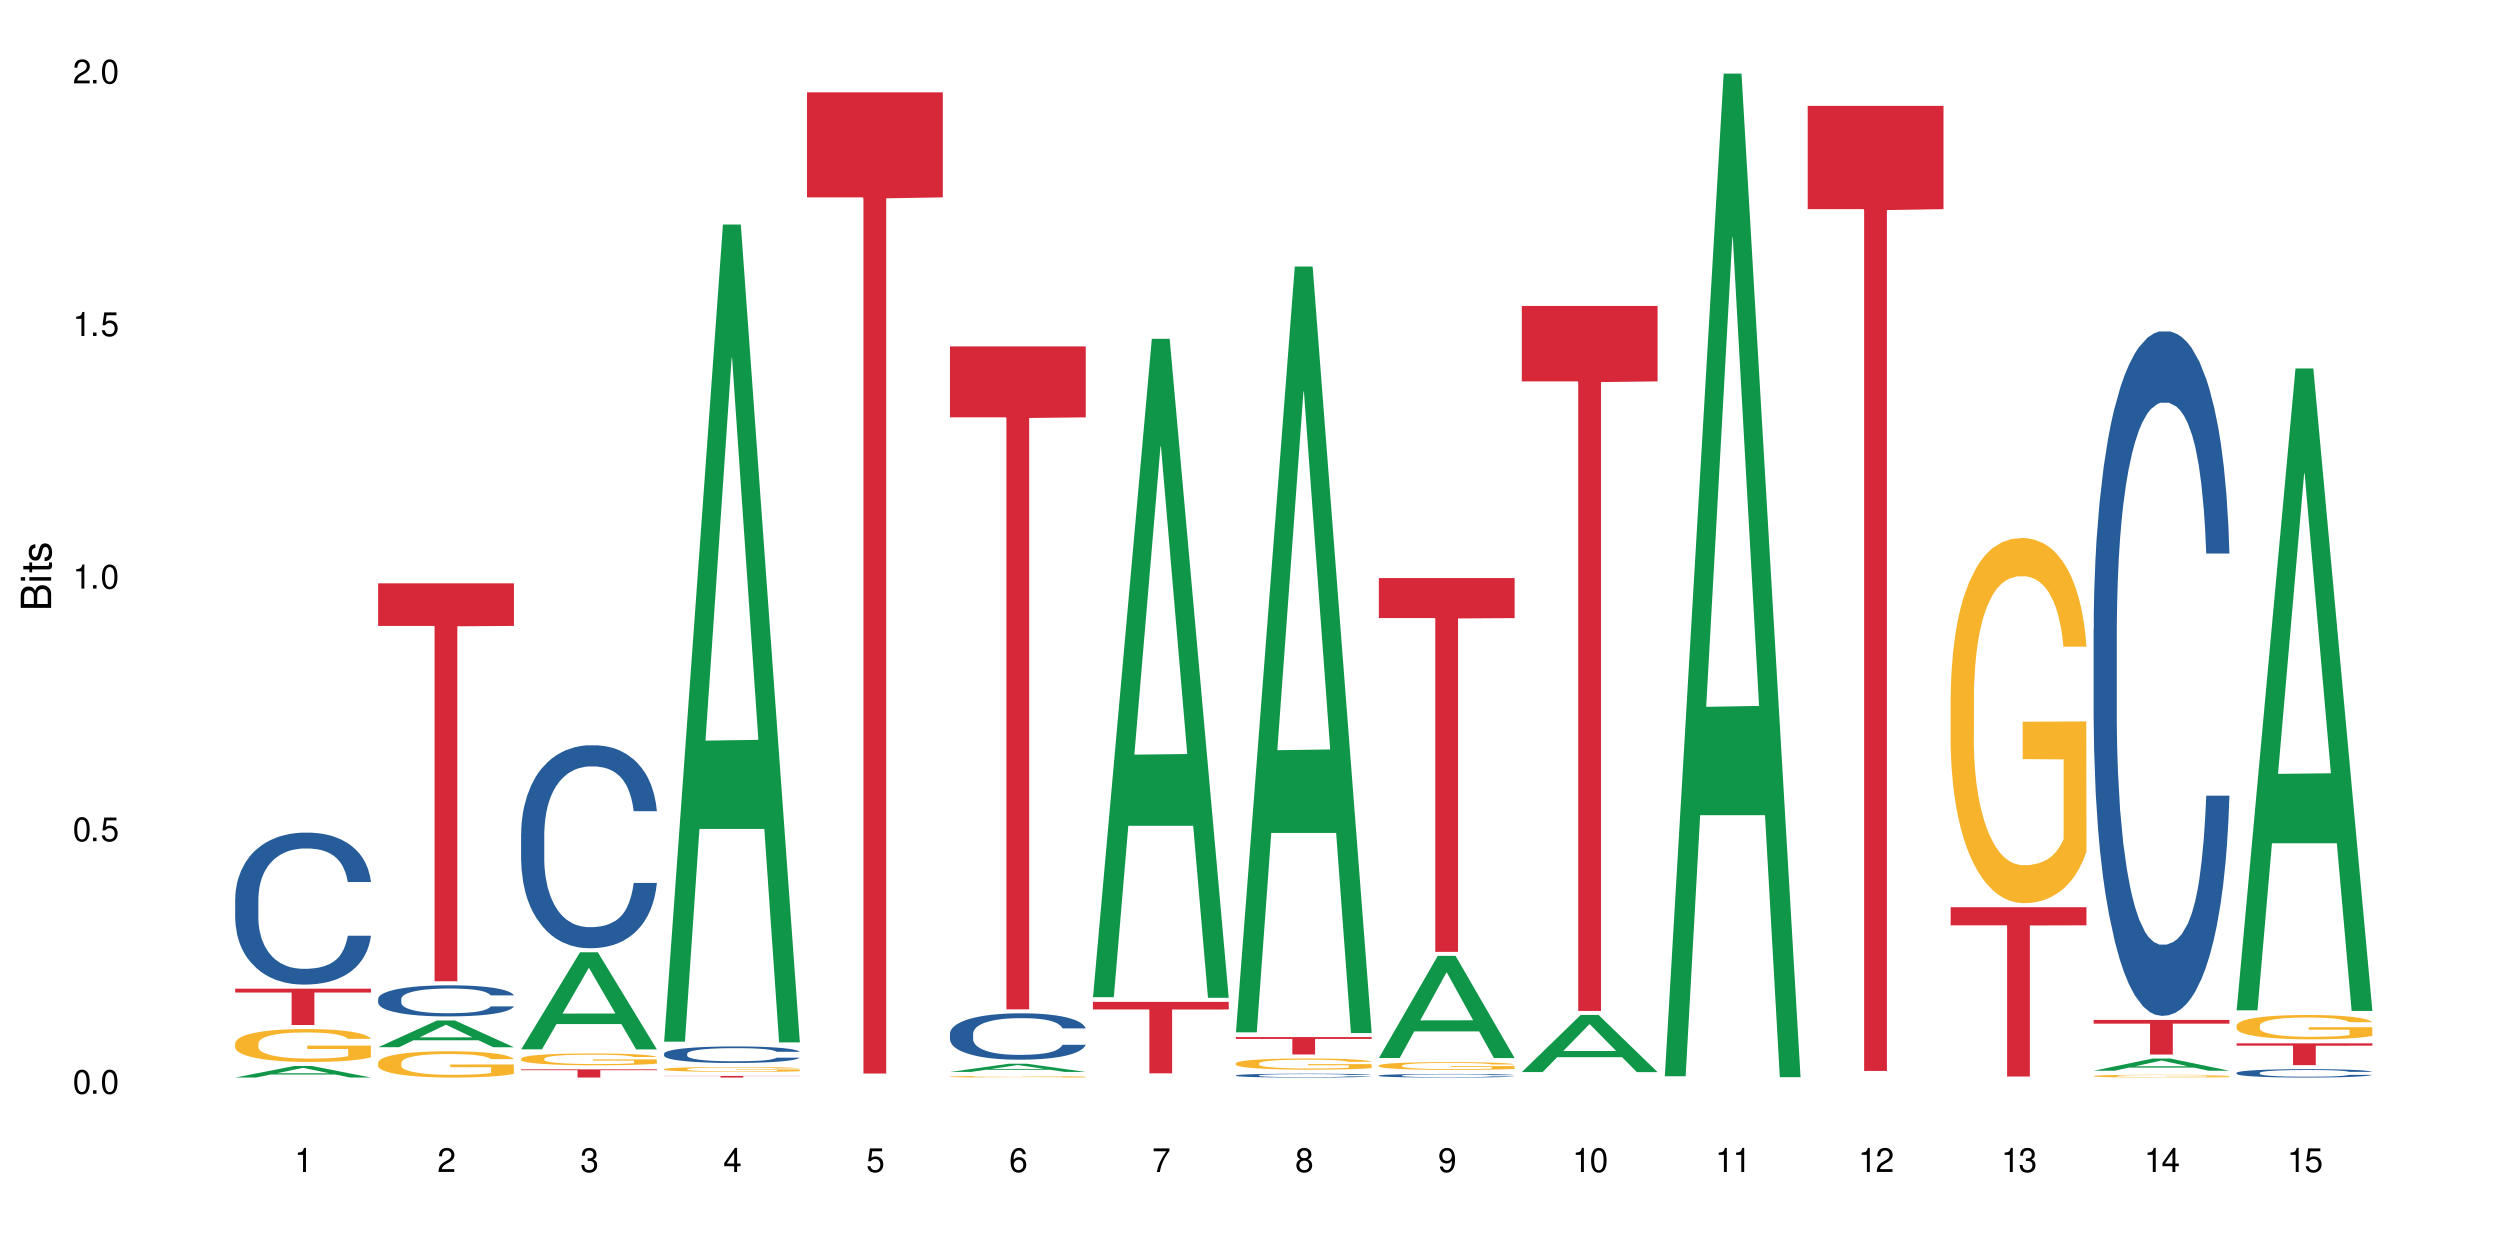 <?xml version="1.0" encoding="UTF-8"?>
<svg xmlns="http://www.w3.org/2000/svg" xmlns:xlink="http://www.w3.org/1999/xlink" width="720" height="360" viewBox="0 0 720 360">
<defs>
<g>
<g id="glyph-0-0">
</g>
<g id="glyph-0-1">
<path d="M 2.641 -6.938 C 2 -6.938 1.422 -6.656 1.078 -6.172 C 0.641 -5.562 0.406 -4.641 0.406 -3.359 C 0.406 -1.016 1.188 0.219 2.641 0.219 C 4.078 0.219 4.859 -1.016 4.859 -3.297 C 4.859 -4.641 4.656 -5.547 4.203 -6.172 C 3.844 -6.656 3.281 -6.938 2.641 -6.938 Z M 2.641 -6.188 C 3.547 -6.188 4 -5.25 4 -3.375 C 4 -1.406 3.562 -0.484 2.625 -0.484 C 1.734 -0.484 1.281 -1.438 1.281 -3.344 C 1.281 -5.25 1.734 -6.188 2.641 -6.188 Z M 2.641 -6.188 "/>
</g>
<g id="glyph-0-2">
<path d="M 1.828 -1 L 0.828 -1 L 0.828 0 L 1.828 0 Z M 1.828 -1 "/>
</g>
<g id="glyph-0-3">
<path d="M 4.562 -6.797 L 1.062 -6.797 L 0.547 -3.094 L 1.328 -3.094 C 1.719 -3.562 2.047 -3.734 2.578 -3.734 C 3.484 -3.734 4.062 -3.109 4.062 -2.094 C 4.062 -1.125 3.484 -0.531 2.578 -0.531 C 1.828 -0.531 1.375 -0.906 1.188 -1.672 L 0.328 -1.672 C 0.453 -1.109 0.547 -0.844 0.75 -0.594 C 1.125 -0.078 1.828 0.219 2.594 0.219 C 3.969 0.219 4.922 -0.781 4.922 -2.219 C 4.922 -3.562 4.031 -4.484 2.719 -4.484 C 2.25 -4.484 1.859 -4.359 1.469 -4.062 L 1.734 -5.969 L 4.562 -5.969 Z M 4.562 -6.797 "/>
</g>
<g id="glyph-0-4">
<path d="M 2.484 -4.938 L 2.484 0 L 3.328 0 L 3.328 -6.938 L 2.766 -6.938 C 2.469 -5.875 2.281 -5.734 0.984 -5.562 L 0.984 -4.938 Z M 2.484 -4.938 "/>
</g>
<g id="glyph-0-5">
<path d="M 4.859 -0.828 L 1.281 -0.828 C 1.359 -1.406 1.672 -1.781 2.5 -2.281 L 3.469 -2.828 C 4.406 -3.344 4.906 -4.062 4.906 -4.906 C 4.906 -5.484 4.672 -6.031 4.266 -6.406 C 3.859 -6.766 3.375 -6.938 2.719 -6.938 C 1.859 -6.938 1.219 -6.625 0.844 -6.031 C 0.609 -5.672 0.5 -5.234 0.484 -4.531 L 1.328 -4.531 C 1.359 -5.016 1.406 -5.281 1.531 -5.516 C 1.75 -5.938 2.188 -6.203 2.703 -6.203 C 3.469 -6.203 4.031 -5.641 4.031 -4.891 C 4.031 -4.344 3.719 -3.859 3.125 -3.516 L 2.234 -3 C 0.812 -2.172 0.406 -1.531 0.328 -0.016 L 4.859 -0.016 Z M 4.859 -0.828 "/>
</g>
<g id="glyph-0-6">
<path d="M 2.125 -3.188 L 2.578 -3.188 C 3.5 -3.188 3.984 -2.766 3.984 -1.922 C 3.984 -1.062 3.469 -0.531 2.594 -0.531 C 1.656 -0.531 1.203 -1 1.156 -2.016 L 0.312 -2.016 C 0.344 -1.453 0.438 -1.094 0.609 -0.781 C 0.953 -0.109 1.625 0.219 2.547 0.219 C 3.953 0.219 4.859 -0.625 4.859 -1.938 C 4.859 -2.828 4.516 -3.297 3.703 -3.594 C 4.344 -3.844 4.656 -4.328 4.656 -5.031 C 4.656 -6.219 3.875 -6.938 2.578 -6.938 C 1.203 -6.938 0.484 -6.172 0.453 -4.703 L 1.297 -4.703 C 1.312 -5.125 1.344 -5.359 1.453 -5.578 C 1.641 -5.969 2.062 -6.203 2.594 -6.203 C 3.344 -6.203 3.797 -5.75 3.797 -5 C 3.797 -4.516 3.609 -4.219 3.25 -4.047 C 3.016 -3.953 2.703 -3.922 2.125 -3.906 Z M 2.125 -3.188 "/>
</g>
<g id="glyph-0-7">
<path d="M 3.141 -1.672 L 3.141 0 L 3.984 0 L 3.984 -1.672 L 4.984 -1.672 L 4.984 -2.438 L 3.984 -2.438 L 3.984 -6.938 L 3.359 -6.938 L 0.266 -2.578 L 0.266 -1.672 Z M 3.141 -2.438 L 1 -2.438 L 3.141 -5.5 Z M 3.141 -2.438 "/>
</g>
<g id="glyph-0-8">
<path d="M 4.781 -5.125 C 4.609 -6.266 3.891 -6.938 2.844 -6.938 C 2.094 -6.938 1.422 -6.578 1.031 -5.953 C 0.594 -5.266 0.406 -4.422 0.406 -3.172 C 0.406 -2 0.578 -1.25 0.984 -0.641 C 1.359 -0.078 1.953 0.219 2.703 0.219 C 3.984 0.219 4.922 -0.75 4.922 -2.094 C 4.922 -3.375 4.062 -4.281 2.844 -4.281 C 2.172 -4.281 1.641 -4.031 1.281 -3.516 C 1.281 -5.234 1.828 -6.188 2.797 -6.188 C 3.391 -6.188 3.797 -5.797 3.938 -5.125 Z M 2.734 -3.531 C 3.547 -3.531 4.062 -2.953 4.062 -2.031 C 4.062 -1.156 3.484 -0.531 2.703 -0.531 C 1.922 -0.531 1.328 -1.188 1.328 -2.078 C 1.328 -2.938 1.906 -3.531 2.734 -3.531 Z M 2.734 -3.531 "/>
</g>
<g id="glyph-0-9">
<path d="M 4.984 -6.797 L 0.438 -6.797 L 0.438 -5.969 L 4.109 -5.969 C 2.5 -3.656 1.828 -2.234 1.328 0 L 2.219 0 C 2.594 -2.172 3.453 -4.047 4.984 -6.094 Z M 4.984 -6.797 "/>
</g>
<g id="glyph-0-10">
<path d="M 3.75 -3.656 C 4.469 -4.094 4.688 -4.438 4.688 -5.078 C 4.688 -6.172 3.844 -6.938 2.641 -6.938 C 1.438 -6.938 0.594 -6.172 0.594 -5.094 C 0.594 -4.438 0.812 -4.094 1.516 -3.656 C 0.734 -3.266 0.359 -2.703 0.359 -1.922 C 0.359 -0.656 1.281 0.219 2.641 0.219 C 3.984 0.219 4.922 -0.656 4.922 -1.922 C 4.922 -2.703 4.531 -3.266 3.75 -3.656 Z M 2.641 -6.188 C 3.359 -6.188 3.812 -5.75 3.812 -5.062 C 3.812 -4.406 3.344 -3.984 2.641 -3.984 C 1.922 -3.984 1.453 -4.406 1.453 -5.078 C 1.453 -5.75 1.922 -6.188 2.641 -6.188 Z M 2.641 -3.266 C 3.484 -3.266 4.062 -2.719 4.062 -1.906 C 4.062 -1.078 3.484 -0.531 2.625 -0.531 C 1.797 -0.531 1.219 -1.094 1.219 -1.906 C 1.219 -2.719 1.781 -3.266 2.641 -3.266 Z M 2.641 -3.266 "/>
</g>
<g id="glyph-0-11">
<path d="M 0.516 -1.578 C 0.672 -0.453 1.406 0.219 2.438 0.219 C 3.188 0.219 3.859 -0.141 4.266 -0.766 C 4.688 -1.453 4.891 -2.297 4.891 -3.547 C 4.891 -4.719 4.703 -5.453 4.312 -6.078 C 3.938 -6.641 3.344 -6.938 2.594 -6.938 C 1.297 -6.938 0.359 -5.969 0.359 -4.625 C 0.359 -3.344 1.234 -2.453 2.453 -2.453 C 3.094 -2.453 3.578 -2.672 4.016 -3.203 C 4 -1.484 3.469 -0.531 2.5 -0.531 C 1.906 -0.531 1.484 -0.906 1.359 -1.578 Z M 2.578 -6.203 C 3.375 -6.203 3.969 -5.531 3.969 -4.641 C 3.969 -3.797 3.391 -3.188 2.547 -3.188 C 1.734 -3.188 1.234 -3.766 1.234 -4.688 C 1.234 -5.562 1.797 -6.203 2.578 -6.203 Z M 2.578 -6.203 "/>
</g>
<g id="glyph-1-0">
</g>
<g id="glyph-1-1">
<path d="M 0 -0.953 L 0 -4.891 C 0 -5.719 -0.234 -6.344 -0.734 -6.797 C -1.188 -7.234 -1.812 -7.469 -2.5 -7.469 C -3.547 -7.469 -4.188 -7 -4.625 -5.875 C -4.984 -6.688 -5.625 -7.094 -6.531 -7.094 C -7.172 -7.094 -7.734 -6.859 -8.141 -6.391 C -8.562 -5.922 -8.75 -5.344 -8.75 -4.5 L -8.75 -0.953 Z M -4.984 -2.062 L -7.766 -2.062 L -7.766 -4.219 C -7.766 -4.844 -7.688 -5.203 -7.453 -5.5 C -7.219 -5.812 -6.859 -5.969 -6.375 -5.969 C -5.891 -5.969 -5.531 -5.812 -5.297 -5.5 C -5.062 -5.203 -4.984 -4.844 -4.984 -4.219 Z M -0.984 -2.062 L -4 -2.062 L -4 -4.781 C -4 -5.766 -3.438 -6.359 -2.484 -6.359 C -1.547 -6.359 -0.984 -5.766 -0.984 -4.781 Z M -0.984 -2.062 "/>
</g>
<g id="glyph-1-2">
<path d="M -6.281 -1.797 L -6.281 -0.797 L 0 -0.797 L 0 -1.797 Z M -8.75 -1.797 L -8.75 -0.797 L -7.484 -0.797 L -7.484 -1.797 Z M -8.75 -1.797 "/>
</g>
<g id="glyph-1-3">
<path d="M -6.281 -3.047 L -6.281 -2.016 L -8.016 -2.016 L -8.016 -1.016 L -6.281 -1.016 L -6.281 -0.172 L -5.469 -0.172 L -5.469 -1.016 L -0.719 -1.016 C -0.078 -1.016 0.281 -1.453 0.281 -2.234 C 0.281 -2.5 0.25 -2.719 0.188 -3.047 L -0.641 -3.047 C -0.609 -2.906 -0.594 -2.766 -0.594 -2.562 C -0.594 -2.141 -0.719 -2.016 -1.156 -2.016 L -5.469 -2.016 L -5.469 -3.047 Z M -6.281 -3.047 "/>
</g>
<g id="glyph-1-4">
<path d="M -4.531 -5.25 C -5.766 -5.25 -6.469 -4.422 -6.469 -2.969 C -6.469 -1.516 -5.719 -0.562 -4.547 -0.562 C -3.562 -0.562 -3.094 -1.062 -2.734 -2.562 L -2.516 -3.484 C -2.344 -4.188 -2.094 -4.469 -1.641 -4.469 C -1.047 -4.469 -0.641 -3.875 -0.641 -3 C -0.641 -2.453 -0.797 -2 -1.062 -1.75 C -1.25 -1.594 -1.422 -1.531 -1.875 -1.469 L -1.875 -0.406 C -0.422 -0.453 0.281 -1.266 0.281 -2.922 C 0.281 -4.5 -0.5 -5.516 -1.719 -5.516 C -2.656 -5.516 -3.172 -4.984 -3.469 -3.734 L -3.703 -2.766 C -3.891 -1.953 -4.156 -1.609 -4.594 -1.609 C -5.188 -1.609 -5.547 -2.125 -5.547 -2.938 C -5.547 -3.75 -5.203 -4.172 -4.531 -4.203 Z M -4.531 -5.25 "/>
</g>
</g>
</defs>
<rect x="-72" y="-36" width="864" height="432" fill="rgb(100%, 100%, 100%)" fill-opacity="1"/>
<path fill-rule="nonzero" fill="rgb(6.275%, 58.824%, 28.235%)" fill-opacity="1" d="M 67.73 310.332 L 67.773 310.328 L 84.695 307.008 L 89.836 307.008 L 106.844 310.336 L 100.867 310.336 L 96.605 309.465 L 77.926 309.465 L 73.75 310.332 L 67.73 310.332 L 79.723 309.109 L 94.895 309.105 L 87.328 307.551 L 87.246 307.551 L 87.16 307.559 L 79.684 309.105 L 79.723 309.109 Z M 67.73 310.332 "/>
<path fill-rule="nonzero" fill="rgb(14.51%, 36.078%, 60%)" fill-opacity="1" d="M 67.73 258.852 L 67.777 258.812 L 67.777 257.852 L 67.922 256.332 L 68.254 254.414 L 68.59 253.094 L 69.449 250.734 L 70.641 248.453 L 71.879 246.695 L 72.785 245.656 L 73.598 244.855 L 75.457 243.375 L 76.652 242.617 L 77.938 241.938 L 79.512 241.258 L 80.656 240.855 L 83.234 240.219 L 85.141 239.938 L 86.621 239.816 L 89.816 239.816 L 91.723 239.977 L 93.105 240.176 L 94.633 240.496 L 95.922 240.855 L 98.164 241.738 L 100.168 242.855 L 101.074 243.496 L 102.504 244.734 L 103.602 245.934 L 104.363 246.977 L 105.223 248.453 L 105.984 250.254 L 106.559 252.293 L 106.844 254.012 L 100.168 254.012 L 99.832 252.414 L 99.449 251.176 L 98.734 249.535 L 98.02 248.375 L 97.02 247.215 L 96.113 246.457 L 94.871 245.695 L 93.773 245.215 L 92.629 244.855 L 91.531 244.617 L 89.434 244.375 L 87 244.375 L 86.094 244.457 L 84.234 244.777 L 83.234 245.055 L 81.801 245.617 L 80.801 246.137 L 79.609 246.934 L 78.797 247.613 L 77.797 248.656 L 77.078 249.574 L 76.27 250.895 L 75.793 251.895 L 75.363 253.012 L 74.98 254.332 L 74.695 255.734 L 74.504 257.211 L 74.41 258.652 L 74.41 264.852 L 74.504 266.289 L 74.742 267.969 L 75.363 270.41 L 76.27 272.527 L 77.32 274.207 L 78.32 275.406 L 78.891 275.969 L 79.656 276.605 L 80.848 277.406 L 82.566 278.207 L 83.566 278.527 L 85.094 278.848 L 86.668 279.008 L 88.766 279.008 L 90.625 278.848 L 91.867 278.648 L 93.156 278.328 L 94.918 277.648 L 96.016 277.008 L 96.969 276.246 L 97.688 275.488 L 98.164 274.848 L 98.879 273.609 L 99.449 272.25 L 99.879 270.848 L 100.168 269.488 L 106.844 269.488 L 106.559 271.09 L 106.129 272.648 L 105.699 273.809 L 105.031 275.207 L 104.27 276.449 L 103.172 277.848 L 102.266 278.766 L 101.074 279.766 L 99.977 280.527 L 98.781 281.207 L 97.02 282.008 L 95.875 282.406 L 94.633 282.766 L 93.156 283.086 L 91.293 283.367 L 89.289 283.527 L 87.43 283.566 L 85.426 283.484 L 83.949 283.324 L 81.992 282.965 L 79.559 282.246 L 77.797 281.484 L 76.414 280.727 L 75.219 279.926 L 73.883 278.848 L 72.168 277.086 L 71.117 275.727 L 70.402 274.609 L 69.59 273.047 L 69.02 271.648 L 68.352 269.41 L 67.875 266.57 L 67.73 264.371 Z M 67.73 258.852 "/>
<path fill-rule="nonzero" fill="rgb(96.863%, 70.196%, 16.863%)" fill-opacity="1" d="M 67.73 300.426 L 67.777 300.418 L 67.777 300.242 L 67.969 299.855 L 68.445 299.316 L 69.066 298.875 L 69.734 298.527 L 70.164 298.348 L 70.879 298.086 L 71.5 297.898 L 73.074 297.508 L 75.078 297.145 L 76.172 296.988 L 77.414 296.84 L 79.18 296.676 L 79.988 296.613 L 82.469 296.477 L 85.285 296.391 L 88.383 296.363 L 89.816 296.371 L 91.77 296.406 L 94.441 296.504 L 95.969 296.59 L 97.16 296.676 L 98.402 296.789 L 99.926 296.961 L 101.359 297.168 L 102.504 297.379 L 103.648 297.637 L 104.602 297.914 L 105.414 298.219 L 106.129 298.582 L 106.559 298.883 L 106.844 299.188 L 100.215 299.188 L 99.832 298.883 L 99.402 298.648 L 98.688 298.363 L 97.973 298.156 L 97.258 297.992 L 95.922 297.766 L 94.777 297.629 L 93.344 297.508 L 91.961 297.43 L 90.387 297.379 L 89.434 297.359 L 86.906 297.359 L 84.617 297.422 L 83.281 297.488 L 82.328 297.559 L 80.992 297.688 L 80.18 297.793 L 79.703 297.863 L 78.273 298.129 L 77.32 298.371 L 76.793 298.539 L 76.125 298.797 L 75.648 299.031 L 75.125 299.379 L 74.84 299.637 L 74.457 300.227 L 74.41 301.785 L 74.551 302.113 L 74.84 302.469 L 75.219 302.781 L 75.793 303.109 L 76.363 303.363 L 77.367 303.699 L 78.227 303.926 L 78.891 304.07 L 80.18 304.305 L 80.703 304.383 L 81.945 304.539 L 83.234 304.66 L 84.809 304.766 L 86 304.816 L 87.906 304.859 L 90.34 304.859 L 93.203 304.809 L 95.016 304.738 L 96.254 304.668 L 97.066 304.609 L 98.066 304.512 L 98.781 304.426 L 99.449 304.332 L 100.262 304.184 L 100.262 302.113 L 88.48 302.105 L 88.48 301.137 L 106.797 301.129 L 106.844 304.512 L 105.844 304.746 L 104.602 304.973 L 103.41 305.145 L 102.168 305.293 L 100.406 305.457 L 98.973 305.562 L 96.781 305.684 L 94.777 305.762 L 92.676 305.812 L 90.816 305.84 L 88.621 305.848 L 86.668 305.828 L 84.57 305.777 L 82.898 305.707 L 81.371 305.621 L 79.848 305.508 L 77.938 305.328 L 76.699 305.18 L 75.41 305 L 74.121 304.781 L 72.977 304.547 L 72.215 304.367 L 71.453 304.16 L 70.641 303.898 L 69.879 303.605 L 69.305 303.336 L 68.781 303.031 L 68.398 302.746 L 68.016 302.355 L 67.828 302.047 L 67.73 301.777 Z M 67.73 300.426 "/>
<path fill-rule="nonzero" fill="rgb(83.922%, 15.686%, 22.353%)" fill-opacity="1" d="M 67.73 284.727 L 106.844 284.727 L 106.844 285.848 L 90.543 285.859 L 90.543 295.203 L 83.984 295.203 L 83.984 285.867 L 83.891 285.848 L 67.73 285.848 Z M 67.73 284.727 "/>
<path fill-rule="nonzero" fill="rgb(6.275%, 58.824%, 28.235%)" fill-opacity="1" d="M 108.902 301.602 L 108.945 301.594 L 125.867 293.895 L 131.008 293.895 L 148.016 301.609 L 142.039 301.609 L 137.777 299.594 L 119.098 299.594 L 114.922 301.602 L 108.902 301.602 L 120.895 298.762 L 136.062 298.754 L 128.5 295.152 L 128.418 295.145 L 128.332 295.168 L 120.855 298.754 L 120.895 298.762 Z M 108.902 301.602 "/>
<path fill-rule="nonzero" fill="rgb(14.51%, 36.078%, 60%)" fill-opacity="1" d="M 108.902 287.672 L 108.949 287.664 L 108.949 287.469 L 109.094 287.156 L 109.426 286.762 L 109.762 286.492 L 110.621 286.008 L 111.812 285.543 L 113.051 285.184 L 113.957 284.969 L 114.77 284.805 L 116.629 284.504 L 117.82 284.348 L 119.109 284.207 L 120.684 284.07 L 121.828 283.988 L 124.406 283.855 L 126.312 283.801 L 127.793 283.773 L 130.988 283.773 L 132.895 283.809 L 134.277 283.848 L 135.805 283.914 L 137.094 283.988 L 139.336 284.168 L 141.336 284.398 L 142.242 284.527 L 143.676 284.781 L 144.773 285.027 L 145.535 285.238 L 146.395 285.543 L 147.156 285.91 L 147.73 286.328 L 148.016 286.68 L 141.336 286.68 L 141.004 286.355 L 140.621 286.102 L 139.906 285.766 L 139.191 285.527 L 138.191 285.289 L 137.285 285.133 L 136.043 284.977 L 134.945 284.879 L 133.801 284.805 L 132.703 284.758 L 130.605 284.707 L 128.172 284.707 L 127.266 284.723 L 125.406 284.789 L 124.406 284.848 L 122.973 284.961 L 121.973 285.066 L 120.781 285.23 L 119.969 285.371 L 118.969 285.582 L 118.25 285.773 L 117.441 286.043 L 116.965 286.246 L 116.535 286.477 L 116.152 286.746 L 115.867 287.031 L 115.676 287.336 L 115.582 287.629 L 115.582 288.898 L 115.676 289.195 L 115.914 289.539 L 116.535 290.039 L 117.441 290.473 L 118.488 290.816 L 119.492 291.062 L 120.062 291.176 L 120.828 291.309 L 122.02 291.469 L 123.738 291.633 L 124.738 291.699 L 126.266 291.766 L 127.84 291.797 L 129.938 291.797 L 131.797 291.766 L 133.039 291.723 L 134.324 291.66 L 136.09 291.52 L 137.188 291.391 L 138.141 291.234 L 138.859 291.078 L 139.336 290.945 L 140.051 290.691 L 140.621 290.414 L 141.051 290.129 L 141.336 289.848 L 148.016 289.848 L 147.73 290.176 L 147.301 290.496 L 146.871 290.734 L 146.203 291.02 L 145.441 291.273 L 144.344 291.562 L 143.438 291.75 L 142.242 291.953 L 141.148 292.109 L 139.953 292.25 L 138.191 292.414 L 137.043 292.492 L 135.805 292.566 L 134.324 292.633 L 132.465 292.691 L 130.461 292.723 L 128.602 292.73 L 126.598 292.715 L 125.121 292.684 L 123.164 292.609 L 120.73 292.461 L 118.969 292.305 L 117.582 292.148 L 116.391 291.988 L 115.055 291.766 L 113.34 291.406 L 112.289 291.125 L 111.574 290.898 L 110.762 290.578 L 110.191 290.293 L 109.523 289.832 L 109.047 289.25 L 108.902 288.801 Z M 108.902 287.672 "/>
<path fill-rule="nonzero" fill="rgb(96.863%, 70.196%, 16.863%)" fill-opacity="1" d="M 108.902 306.012 L 108.949 306.004 L 108.949 305.863 L 109.141 305.555 L 109.617 305.125 L 110.238 304.773 L 110.906 304.496 L 111.336 304.352 L 112.051 304.145 L 112.672 303.992 L 114.246 303.684 L 116.25 303.391 L 117.344 303.266 L 118.586 303.148 L 120.352 303.02 L 121.16 302.969 L 123.641 302.859 L 126.457 302.789 L 129.555 302.77 L 130.988 302.777 L 132.941 302.805 L 135.613 302.879 L 137.141 302.949 L 138.332 303.02 L 139.574 303.109 L 141.098 303.246 L 142.531 303.414 L 143.676 303.578 L 144.82 303.785 L 145.773 304.008 L 146.586 304.25 L 147.301 304.539 L 147.73 304.781 L 148.016 305.023 L 141.387 305.023 L 141.004 304.781 L 140.574 304.594 L 139.859 304.367 L 139.145 304.199 L 138.43 304.07 L 137.094 303.891 L 135.949 303.777 L 134.516 303.684 L 133.133 303.621 L 131.559 303.578 L 130.605 303.562 L 128.078 303.562 L 125.789 303.613 L 124.453 303.668 L 123.5 303.723 L 122.164 303.828 L 121.352 303.91 L 120.875 303.965 L 119.445 304.18 L 118.488 304.371 L 117.965 304.504 L 117.297 304.711 L 116.82 304.898 L 116.297 305.176 L 116.008 305.383 L 115.629 305.852 L 115.582 307.094 L 115.723 307.355 L 116.008 307.641 L 116.391 307.891 L 116.965 308.152 L 117.535 308.352 L 118.539 308.621 L 119.395 308.801 L 120.062 308.918 L 121.352 309.105 L 121.875 309.168 L 123.117 309.293 L 124.406 309.387 L 125.98 309.473 L 127.172 309.512 L 129.078 309.547 L 131.512 309.547 L 134.375 309.508 L 136.188 309.449 L 137.426 309.395 L 138.238 309.348 L 139.238 309.27 L 139.953 309.203 L 140.621 309.125 L 141.434 309.008 L 141.434 307.355 L 129.652 307.352 L 129.652 306.578 L 147.969 306.57 L 148.016 309.27 L 147.016 309.457 L 145.773 309.637 L 144.582 309.777 L 143.34 309.895 L 141.578 310.023 L 140.145 310.105 L 137.949 310.203 L 135.949 310.266 L 133.848 310.309 L 131.988 310.328 L 129.793 310.336 L 127.84 310.32 L 125.742 310.281 L 124.07 310.223 L 122.543 310.156 L 121.02 310.066 L 119.109 309.922 L 117.871 309.805 L 116.582 309.656 L 115.293 309.484 L 114.148 309.297 L 113.387 309.152 L 112.625 308.988 L 111.812 308.781 L 111.051 308.547 L 110.477 308.332 L 109.953 308.09 L 109.57 307.863 L 109.188 307.551 L 108.996 307.301 L 108.902 307.086 Z M 108.902 306.012 "/>
<path fill-rule="nonzero" fill="rgb(83.922%, 15.686%, 22.353%)" fill-opacity="1" d="M 108.902 167.996 L 148.016 167.996 L 148.016 180.266 L 131.715 180.375 L 131.715 282.613 L 125.156 282.613 L 125.156 180.48 L 125.062 180.266 L 108.902 180.266 Z M 108.902 167.996 "/>
<path fill-rule="nonzero" fill="rgb(6.275%, 58.824%, 28.235%)" fill-opacity="1" d="M 150.074 302.211 L 150.117 302.184 L 167.039 274.262 L 172.18 274.262 L 189.188 302.234 L 183.211 302.234 L 178.949 294.934 L 160.27 294.934 L 156.09 302.211 L 150.074 302.211 L 162.066 291.914 L 177.234 291.887 L 169.672 278.832 L 169.59 278.805 L 169.504 278.883 L 162.027 291.887 L 162.066 291.914 Z M 150.074 302.211 "/>
<path fill-rule="nonzero" fill="rgb(14.51%, 36.078%, 60%)" fill-opacity="1" d="M 150.074 240.082 L 150.121 240.031 L 150.121 238.75 L 150.266 236.719 L 150.598 234.152 L 150.934 232.391 L 151.793 229.238 L 152.984 226.195 L 154.223 223.844 L 155.129 222.453 L 155.941 221.387 L 157.801 219.41 L 158.992 218.395 L 160.281 217.484 L 161.855 216.578 L 163 216.043 L 165.578 215.188 L 167.484 214.816 L 168.965 214.656 L 172.16 214.656 L 174.066 214.867 L 175.449 215.137 L 176.977 215.562 L 178.266 216.043 L 180.508 217.219 L 182.508 218.715 L 183.414 219.57 L 184.848 221.227 L 185.945 222.828 L 186.707 224.219 L 187.566 226.195 L 188.328 228.598 L 188.902 231.324 L 189.188 233.621 L 182.508 233.621 L 182.176 231.484 L 181.793 229.828 L 181.078 227.637 L 180.363 226.086 L 179.359 224.539 L 178.453 223.523 L 177.215 222.508 L 176.117 221.867 L 174.973 221.387 L 173.875 221.066 L 171.777 220.746 L 169.344 220.746 L 168.438 220.852 L 166.578 221.277 L 165.578 221.652 L 164.145 222.402 L 163.145 223.094 L 161.953 224.164 L 161.141 225.07 L 160.137 226.461 L 159.422 227.691 L 158.613 229.453 L 158.137 230.789 L 157.707 232.285 L 157.324 234.047 L 157.039 235.918 L 156.848 237.895 L 156.754 239.816 L 156.754 248.098 L 156.848 250.02 L 157.086 252.266 L 157.707 255.523 L 158.613 258.355 L 159.66 260.598 L 160.664 262.199 L 161.234 262.949 L 162 263.805 L 163.191 264.871 L 164.91 265.941 L 165.91 266.367 L 167.438 266.797 L 169.012 267.008 L 171.109 267.008 L 172.969 266.797 L 174.211 266.527 L 175.496 266.102 L 177.262 265.191 L 178.359 264.336 L 179.312 263.324 L 180.027 262.309 L 180.508 261.453 L 181.223 259.797 L 181.793 257.98 L 182.223 256.109 L 182.508 254.293 L 189.188 254.293 L 188.902 256.43 L 188.473 258.516 L 188.043 260.062 L 187.375 261.934 L 186.613 263.59 L 185.516 265.461 L 184.609 266.688 L 183.414 268.023 L 182.32 269.039 L 181.125 269.945 L 179.359 271.016 L 178.215 271.551 L 176.977 272.031 L 175.496 272.457 L 173.637 272.832 L 171.633 273.047 L 169.773 273.098 L 167.77 272.992 L 166.293 272.777 L 164.336 272.297 L 161.902 271.336 L 160.137 270.32 L 158.754 269.305 L 157.562 268.238 L 156.227 266.797 L 154.512 264.445 L 153.461 262.629 L 152.746 261.133 L 151.934 259.047 L 151.363 257.18 L 150.695 254.188 L 150.219 250.395 L 150.074 247.457 Z M 150.074 240.082 "/>
<path fill-rule="nonzero" fill="rgb(96.863%, 70.196%, 16.863%)" fill-opacity="1" d="M 150.074 304.855 L 150.121 304.852 L 150.121 304.789 L 150.312 304.648 L 150.789 304.457 L 151.41 304.297 L 152.078 304.176 L 152.508 304.109 L 153.223 304.016 L 153.844 303.945 L 155.418 303.809 L 157.418 303.676 L 158.516 303.621 L 159.758 303.566 L 161.523 303.508 L 162.332 303.488 L 164.812 303.438 L 167.629 303.406 L 170.727 303.398 L 172.16 303.398 L 174.113 303.414 L 176.785 303.445 L 178.312 303.477 L 179.504 303.508 L 180.746 303.551 L 182.27 303.609 L 183.703 303.688 L 184.848 303.762 L 185.992 303.855 L 186.945 303.953 L 187.758 304.062 L 188.473 304.191 L 188.902 304.301 L 189.188 304.41 L 182.559 304.41 L 182.176 304.301 L 181.746 304.219 L 181.031 304.113 L 180.316 304.039 L 179.602 303.98 L 178.266 303.902 L 177.121 303.852 L 175.688 303.809 L 174.305 303.777 L 172.73 303.762 L 171.777 303.754 L 169.25 303.754 L 166.961 303.777 L 165.625 303.801 L 164.672 303.824 L 163.336 303.871 L 162.523 303.91 L 162.047 303.934 L 160.617 304.031 L 159.66 304.117 L 159.137 304.176 L 158.469 304.27 L 157.992 304.355 L 157.469 304.48 L 157.18 304.57 L 156.801 304.785 L 156.754 305.344 L 156.895 305.461 L 157.18 305.59 L 157.562 305.699 L 158.137 305.82 L 158.707 305.91 L 159.711 306.031 L 160.566 306.113 L 161.234 306.164 L 162.523 306.25 L 163.047 306.277 L 164.289 306.332 L 165.578 306.375 L 167.148 306.414 L 168.344 306.434 L 170.25 306.445 L 172.684 306.445 L 175.547 306.43 L 177.359 306.402 L 178.598 306.379 L 179.41 306.355 L 180.41 306.324 L 181.125 306.293 L 181.793 306.258 L 182.605 306.203 L 182.605 305.461 L 170.824 305.457 L 170.824 305.109 L 189.141 305.105 L 189.188 306.324 L 188.188 306.406 L 186.945 306.488 L 185.754 306.551 L 184.512 306.602 L 182.746 306.66 L 181.316 306.699 L 179.121 306.742 L 177.121 306.77 L 175.02 306.789 L 173.16 306.797 L 170.965 306.801 L 169.012 306.797 L 166.91 306.777 L 165.242 306.754 L 163.715 306.723 L 162.191 306.68 L 160.281 306.613 L 159.043 306.562 L 157.754 306.496 L 156.465 306.418 L 155.32 306.336 L 154.559 306.27 L 153.793 306.195 L 152.984 306.102 L 152.219 305.996 L 151.648 305.898 L 151.125 305.793 L 150.742 305.688 L 150.359 305.547 L 150.168 305.438 L 150.074 305.34 Z M 150.074 304.855 "/>
<path fill-rule="nonzero" fill="rgb(83.922%, 15.686%, 22.353%)" fill-opacity="1" d="M 150.074 307.965 L 189.188 307.965 L 189.188 308.219 L 172.887 308.219 L 172.887 310.336 L 166.328 310.336 L 166.328 308.223 L 166.234 308.219 L 150.074 308.219 Z M 150.074 307.965 "/>
<path fill-rule="nonzero" fill="rgb(6.275%, 58.824%, 28.235%)" fill-opacity="1" d="M 191.246 299.996 L 191.289 299.777 L 208.211 64.656 L 213.352 64.656 L 230.359 300.219 L 224.383 300.219 L 220.121 238.727 L 201.441 238.727 L 197.262 299.996 L 191.246 299.996 L 203.238 213.293 L 218.406 213.07 L 210.844 103.141 L 210.762 102.922 L 210.676 103.586 L 203.195 213.07 L 203.238 213.293 Z M 191.246 299.996 "/>
<path fill-rule="nonzero" fill="rgb(14.51%, 36.078%, 60%)" fill-opacity="1" d="M 191.246 303.449 L 191.293 303.445 L 191.293 303.34 L 191.438 303.176 L 191.77 302.965 L 192.105 302.82 L 192.965 302.566 L 194.156 302.316 L 195.395 302.125 L 196.301 302.016 L 197.113 301.926 L 198.973 301.766 L 200.164 301.684 L 201.453 301.609 L 203.027 301.535 L 204.172 301.492 L 206.746 301.422 L 208.656 301.391 L 210.133 301.379 L 213.332 301.379 L 215.238 301.398 L 216.621 301.418 L 218.148 301.453 L 219.438 301.492 L 221.676 301.586 L 223.68 301.711 L 224.586 301.777 L 226.02 301.914 L 227.117 302.043 L 227.879 302.156 L 228.738 302.316 L 229.5 302.512 L 230.074 302.734 L 230.359 302.922 L 223.68 302.922 L 223.348 302.75 L 222.965 302.613 L 222.25 302.434 L 221.535 302.309 L 220.531 302.184 L 219.625 302.102 L 218.387 302.02 L 217.289 301.965 L 216.145 301.926 L 215.047 301.902 L 212.949 301.875 L 210.516 301.875 L 209.609 301.883 L 207.75 301.918 L 206.746 301.949 L 205.316 302.008 L 204.316 302.066 L 203.121 302.152 L 202.312 302.227 L 201.309 302.34 L 200.594 302.441 L 199.785 302.582 L 199.309 302.691 L 198.879 302.812 L 198.496 302.957 L 198.211 303.109 L 198.02 303.27 L 197.922 303.426 L 197.922 304.102 L 198.02 304.258 L 198.258 304.438 L 198.879 304.703 L 199.785 304.934 L 200.832 305.117 L 201.836 305.246 L 202.406 305.309 L 203.172 305.379 L 204.363 305.465 L 206.082 305.551 L 207.082 305.586 L 208.609 305.621 L 210.184 305.637 L 212.281 305.637 L 214.141 305.621 L 215.383 305.598 L 216.668 305.566 L 218.434 305.492 L 219.531 305.422 L 220.484 305.34 L 221.199 305.258 L 221.676 305.188 L 222.395 305.051 L 222.965 304.902 L 223.395 304.75 L 223.68 304.605 L 230.359 304.605 L 230.074 304.777 L 229.645 304.949 L 229.215 305.074 L 228.547 305.227 L 227.781 305.359 L 226.688 305.512 L 225.781 305.613 L 224.586 305.723 L 223.488 305.805 L 222.297 305.879 L 220.531 305.965 L 219.387 306.008 L 218.148 306.047 L 216.668 306.082 L 214.809 306.113 L 212.805 306.129 L 210.945 306.133 L 208.941 306.125 L 207.465 306.109 L 205.508 306.07 L 203.074 305.992 L 201.309 305.906 L 199.926 305.824 L 198.734 305.738 L 197.398 305.621 L 195.684 305.43 L 194.633 305.281 L 193.918 305.16 L 193.105 304.992 L 192.535 304.84 L 191.867 304.594 L 191.391 304.285 L 191.246 304.047 Z M 191.246 303.449 "/>
<path fill-rule="nonzero" fill="rgb(96.863%, 70.196%, 16.863%)" fill-opacity="1" d="M 191.246 307.898 L 191.293 307.898 L 191.293 307.871 L 191.484 307.812 L 191.961 307.734 L 192.582 307.668 L 193.25 307.617 L 193.68 307.59 L 194.395 307.551 L 195.016 307.523 L 196.59 307.465 L 198.59 307.41 L 199.688 307.387 L 200.93 307.367 L 202.695 307.34 L 203.504 307.332 L 205.984 307.312 L 208.801 307.301 L 211.898 307.297 L 213.332 307.297 L 215.285 307.301 L 217.957 307.316 L 219.484 307.328 L 220.676 307.34 L 221.918 307.359 L 223.441 307.383 L 224.875 307.414 L 226.02 307.445 L 227.164 307.484 L 228.117 307.527 L 228.93 307.57 L 229.645 307.625 L 230.074 307.672 L 230.359 307.715 L 223.73 307.715 L 223.348 307.672 L 222.918 307.637 L 222.203 307.594 L 221.488 307.562 L 220.77 307.539 L 219.438 307.504 L 218.293 307.484 L 216.859 307.465 L 215.477 307.453 L 213.902 307.445 L 212.949 307.441 L 210.422 307.441 L 208.133 307.453 L 206.797 307.461 L 205.84 307.473 L 204.508 307.492 L 203.695 307.508 L 203.219 307.52 L 201.789 307.559 L 200.832 307.594 L 200.309 307.617 L 199.641 307.656 L 199.164 307.691 L 198.641 307.742 L 198.352 307.781 L 197.973 307.871 L 197.922 308.102 L 198.066 308.152 L 198.352 308.203 L 198.734 308.25 L 199.309 308.301 L 199.879 308.336 L 200.883 308.387 L 201.738 308.422 L 202.406 308.441 L 203.695 308.477 L 204.219 308.488 L 205.461 308.512 L 206.746 308.531 L 208.32 308.547 L 209.516 308.551 L 211.422 308.559 L 213.855 308.559 L 216.719 308.551 L 218.531 308.543 L 219.77 308.531 L 220.582 308.523 L 221.582 308.508 L 222.297 308.496 L 222.965 308.48 L 223.777 308.457 L 223.777 308.152 L 211.996 308.148 L 211.996 308.004 L 230.312 308.004 L 230.359 308.508 L 229.355 308.543 L 228.117 308.574 L 226.926 308.602 L 225.684 308.625 L 223.918 308.648 L 222.488 308.664 L 220.293 308.68 L 218.293 308.691 L 216.191 308.699 L 214.332 308.703 L 212.137 308.707 L 210.184 308.703 L 208.082 308.695 L 206.414 308.684 L 204.887 308.672 L 203.359 308.656 L 201.453 308.629 L 200.215 308.605 L 198.926 308.578 L 197.637 308.547 L 196.492 308.512 L 195.73 308.484 L 194.965 308.453 L 194.156 308.418 L 193.391 308.371 L 192.82 308.332 L 192.297 308.289 L 191.914 308.246 L 191.531 308.188 L 191.34 308.141 L 191.246 308.102 Z M 191.246 307.898 "/>
<path fill-rule="nonzero" fill="rgb(83.922%, 15.686%, 22.353%)" fill-opacity="1" d="M 191.246 309.867 L 230.359 309.867 L 230.359 309.918 L 214.059 309.918 L 214.059 310.336 L 207.5 310.336 L 207.5 309.918 L 191.246 309.918 Z M 191.246 309.867 "/>
<path fill-rule="nonzero" fill="rgb(83.922%, 15.686%, 22.353%)" fill-opacity="1" d="M 232.418 26.598 L 271.531 26.598 L 271.531 56.848 L 255.23 57.113 L 255.23 309.176 L 248.672 309.176 L 248.672 57.375 L 248.574 56.848 L 232.418 56.848 Z M 232.418 26.598 "/>
<path fill-rule="nonzero" fill="rgb(6.275%, 58.824%, 28.235%)" fill-opacity="1" d="M 273.59 308.723 L 273.629 308.719 L 290.555 306.352 L 295.695 306.352 L 312.703 308.723 L 306.727 308.723 L 302.465 308.105 L 283.785 308.105 L 279.605 308.723 L 273.59 308.723 L 285.582 307.848 L 300.75 307.844 L 293.188 306.738 L 293.105 306.734 L 293.02 306.742 L 285.539 307.844 L 285.582 307.848 Z M 273.59 308.723 "/>
<path fill-rule="nonzero" fill="rgb(14.51%, 36.078%, 60%)" fill-opacity="1" d="M 273.59 297.648 L 273.637 297.637 L 273.637 297.344 L 273.781 296.879 L 274.113 296.297 L 274.449 295.891 L 275.305 295.172 L 276.5 294.477 L 277.738 293.941 L 278.645 293.625 L 279.457 293.379 L 281.316 292.926 L 282.508 292.695 L 283.797 292.488 L 285.371 292.281 L 286.516 292.16 L 289.09 291.965 L 291 291.879 L 292.477 291.844 L 295.672 291.844 L 297.582 291.891 L 298.965 291.953 L 300.492 292.051 L 301.777 292.16 L 304.02 292.426 L 306.023 292.77 L 306.93 292.965 L 308.363 293.344 L 309.457 293.707 L 310.223 294.027 L 311.082 294.477 L 311.844 295.027 L 312.414 295.648 L 312.703 296.172 L 306.023 296.172 L 305.691 295.684 L 305.309 295.309 L 304.594 294.805 L 303.879 294.453 L 302.875 294.098 L 301.969 293.867 L 300.73 293.637 L 299.633 293.488 L 298.488 293.379 L 297.391 293.305 L 295.293 293.234 L 292.859 293.234 L 291.953 293.258 L 290.094 293.355 L 289.09 293.441 L 287.66 293.609 L 286.66 293.77 L 285.465 294.012 L 284.656 294.223 L 283.652 294.539 L 282.938 294.82 L 282.129 295.223 L 281.648 295.527 L 281.223 295.867 L 280.84 296.27 L 280.555 296.699 L 280.363 297.148 L 280.266 297.59 L 280.266 299.48 L 280.363 299.918 L 280.602 300.43 L 281.223 301.176 L 282.129 301.82 L 283.176 302.336 L 284.18 302.699 L 284.75 302.871 L 285.516 303.066 L 286.707 303.309 L 288.422 303.555 L 289.426 303.652 L 290.953 303.75 L 292.527 303.797 L 294.625 303.797 L 296.484 303.75 L 297.727 303.688 L 299.012 303.59 L 300.777 303.383 L 301.875 303.188 L 302.828 302.957 L 303.543 302.723 L 304.02 302.531 L 304.738 302.152 L 305.309 301.734 L 305.738 301.309 L 306.023 300.895 L 312.703 300.895 L 312.414 301.383 L 311.988 301.859 L 311.559 302.211 L 310.891 302.641 L 310.125 303.016 L 309.027 303.445 L 308.121 303.727 L 306.93 304.031 L 305.832 304.262 L 304.641 304.469 L 302.875 304.715 L 301.73 304.836 L 300.492 304.945 L 299.012 305.043 L 297.152 305.129 L 295.148 305.176 L 293.289 305.188 L 291.285 305.164 L 289.805 305.117 L 287.852 305.008 L 285.418 304.785 L 283.652 304.555 L 282.27 304.324 L 281.078 304.078 L 279.742 303.75 L 278.023 303.211 L 276.977 302.797 L 276.262 302.457 L 275.449 301.98 L 274.875 301.555 L 274.211 300.871 L 273.73 300.004 L 273.59 299.332 Z M 273.59 297.648 "/>
<path fill-rule="nonzero" fill="rgb(96.863%, 70.196%, 16.863%)" fill-opacity="1" d="M 273.59 310.078 L 273.637 310.078 L 273.637 310.07 L 273.828 310.051 L 274.305 310.023 L 274.926 310.004 L 275.594 309.988 L 276.023 309.98 L 276.738 309.965 L 277.355 309.957 L 278.93 309.938 L 280.934 309.922 L 282.031 309.914 L 283.273 309.906 L 285.035 309.898 L 285.848 309.895 L 288.328 309.891 L 291.141 309.887 L 294.242 309.883 L 295.672 309.883 L 297.629 309.887 L 300.301 309.891 L 301.828 309.895 L 303.02 309.898 L 304.258 309.906 L 305.785 309.914 L 307.215 309.922 L 308.363 309.934 L 309.508 309.945 L 310.461 309.957 L 311.27 309.973 L 311.988 309.988 L 312.414 310.004 L 312.703 310.02 L 306.07 310.02 L 305.691 310.004 L 305.262 309.992 L 303.832 309.969 L 303.113 309.961 L 301.777 309.949 L 300.633 309.945 L 299.203 309.938 L 297.82 309.934 L 296.246 309.934 L 295.293 309.93 L 292.766 309.93 L 290.473 309.934 L 289.141 309.938 L 288.184 309.941 L 286.848 309.949 L 286.039 309.953 L 285.562 309.957 L 284.129 309.969 L 283.176 309.98 L 282.652 309.988 L 281.984 310 L 281.508 310.012 L 280.98 310.027 L 280.695 310.039 L 280.316 310.066 L 280.266 310.141 L 280.41 310.156 L 280.695 310.176 L 281.078 310.188 L 281.648 310.203 L 282.223 310.219 L 283.223 310.234 L 284.082 310.242 L 284.75 310.25 L 286.039 310.262 L 286.562 310.266 L 287.805 310.273 L 289.09 310.277 L 290.664 310.285 L 291.859 310.285 L 293.766 310.289 L 296.199 310.289 L 299.059 310.285 L 300.871 310.281 L 302.113 310.277 L 302.922 310.277 L 303.926 310.273 L 304.641 310.266 L 305.309 310.262 L 306.121 310.258 L 306.121 310.156 L 294.34 310.156 L 294.34 310.109 L 312.656 310.109 L 312.703 310.273 L 311.699 310.281 L 310.461 310.293 L 309.27 310.301 L 308.027 310.309 L 306.262 310.316 L 304.832 310.32 L 302.637 310.328 L 300.633 310.332 L 298.535 310.332 L 296.676 310.336 L 292.527 310.336 L 290.426 310.332 L 288.758 310.328 L 285.703 310.32 L 283.797 310.309 L 282.555 310.305 L 281.27 310.293 L 279.98 310.285 L 278.836 310.273 L 278.074 310.266 L 277.309 310.254 L 276.5 310.242 L 275.734 310.227 L 275.164 310.215 L 274.637 310.203 L 274.258 310.188 L 273.875 310.168 L 273.684 310.156 L 273.59 310.141 Z M 273.59 310.078 "/>
<path fill-rule="nonzero" fill="rgb(83.922%, 15.686%, 22.353%)" fill-opacity="1" d="M 273.59 99.762 L 312.703 99.762 L 312.703 120.199 L 296.402 120.379 L 296.402 290.68 L 289.844 290.68 L 289.844 120.555 L 289.746 120.199 L 273.59 120.199 Z M 273.59 99.762 "/>
<path fill-rule="nonzero" fill="rgb(6.275%, 58.824%, 28.235%)" fill-opacity="1" d="M 314.762 287.191 L 314.801 287.012 L 331.727 97.582 L 336.867 97.582 L 353.875 287.371 L 347.898 287.371 L 343.637 237.828 L 324.957 237.828 L 320.777 287.191 L 314.762 287.191 L 326.754 217.336 L 341.922 217.156 L 334.359 128.59 L 334.273 128.41 L 334.191 128.945 L 326.711 217.156 L 326.754 217.336 Z M 314.762 287.191 "/>
<path fill-rule="nonzero" fill="rgb(83.922%, 15.686%, 22.353%)" fill-opacity="1" d="M 314.762 288.531 L 353.875 288.531 L 353.875 290.734 L 337.574 290.754 L 337.574 309.117 L 331.016 309.117 L 331.016 290.773 L 330.918 290.734 L 314.762 290.734 Z M 314.762 288.531 "/>
<path fill-rule="nonzero" fill="rgb(6.275%, 58.824%, 28.235%)" fill-opacity="1" d="M 355.934 297.309 L 355.973 297.102 L 372.898 76.754 L 378.039 76.754 L 395.047 297.516 L 389.07 297.516 L 384.809 239.891 L 366.129 239.891 L 361.949 297.309 L 355.934 297.309 L 367.926 216.051 L 383.094 215.844 L 375.531 112.824 L 375.445 112.617 L 375.363 113.238 L 367.883 215.844 L 367.926 216.051 Z M 355.934 297.309 "/>
<path fill-rule="nonzero" fill="rgb(14.51%, 36.078%, 60%)" fill-opacity="1" d="M 355.934 309.707 L 355.98 309.707 L 355.98 309.684 L 356.125 309.645 L 356.457 309.594 L 356.789 309.562 L 357.648 309.5 L 358.844 309.445 L 360.082 309.398 L 360.988 309.371 L 361.801 309.352 L 363.66 309.316 L 364.852 309.297 L 366.141 309.277 L 367.715 309.262 L 368.859 309.25 L 371.434 309.234 L 373.344 309.227 L 374.82 309.223 L 378.016 309.223 L 379.926 309.227 L 381.309 309.234 L 382.836 309.242 L 384.121 309.25 L 386.363 309.273 L 388.367 309.301 L 389.273 309.316 L 390.703 309.348 L 391.801 309.379 L 392.566 309.406 L 393.422 309.445 L 394.188 309.488 L 394.758 309.543 L 395.047 309.586 L 388.367 309.586 L 388.035 309.543 L 387.652 309.512 L 386.938 309.473 L 386.223 309.441 L 385.219 309.414 L 384.312 309.395 L 383.074 309.375 L 381.977 309.363 L 380.832 309.352 L 379.734 309.348 L 377.637 309.34 L 375.203 309.34 L 374.297 309.344 L 372.438 309.352 L 371.434 309.355 L 370.004 309.371 L 369 309.387 L 367.809 309.406 L 367 309.422 L 365.996 309.449 L 365.281 309.473 L 364.469 309.504 L 363.992 309.531 L 363.562 309.559 L 363.184 309.594 L 362.895 309.629 L 362.707 309.668 L 362.609 309.703 L 362.609 309.859 L 362.707 309.898 L 362.945 309.938 L 363.562 310 L 364.469 310.055 L 365.52 310.098 L 366.52 310.129 L 367.094 310.141 L 367.855 310.16 L 369.051 310.18 L 370.766 310.199 L 371.77 310.207 L 373.293 310.215 L 374.867 310.219 L 376.969 310.219 L 378.828 310.215 L 380.066 310.211 L 381.355 310.203 L 383.121 310.184 L 384.219 310.168 L 385.172 310.148 L 385.887 310.129 L 386.363 310.113 L 387.078 310.082 L 387.652 310.047 L 388.082 310.012 L 388.367 309.977 L 395.047 309.977 L 394.758 310.02 L 394.328 310.059 L 393.902 310.086 L 393.234 310.121 L 392.469 310.156 L 391.371 310.191 L 390.465 310.215 L 389.273 310.238 L 388.176 310.258 L 386.984 310.273 L 385.219 310.297 L 384.074 310.305 L 382.836 310.316 L 381.355 310.324 L 379.496 310.328 L 377.492 310.336 L 375.633 310.336 L 373.629 310.332 L 372.148 310.328 L 370.195 310.32 L 367.762 310.301 L 365.996 310.281 L 364.613 310.262 L 363.422 310.242 L 362.086 310.215 L 360.367 310.172 L 359.32 310.137 L 358.602 310.109 L 357.793 310.066 L 357.219 310.031 L 356.551 309.977 L 356.074 309.902 L 355.934 309.848 Z M 355.934 309.707 "/>
<path fill-rule="nonzero" fill="rgb(96.863%, 70.196%, 16.863%)" fill-opacity="1" d="M 355.934 306.223 L 355.98 306.219 L 355.98 306.16 L 356.172 306.027 L 356.648 305.844 L 357.27 305.695 L 357.938 305.578 L 358.363 305.516 L 359.082 305.43 L 359.699 305.363 L 361.273 305.23 L 363.277 305.109 L 364.375 305.055 L 365.613 305.004 L 367.379 304.949 L 368.191 304.93 L 370.672 304.883 L 373.484 304.852 L 376.586 304.844 L 378.016 304.844 L 379.973 304.859 L 382.645 304.891 L 384.172 304.918 L 385.363 304.949 L 386.602 304.988 L 388.129 305.047 L 389.559 305.117 L 390.703 305.188 L 391.848 305.273 L 392.805 305.371 L 393.613 305.473 L 394.328 305.594 L 394.758 305.699 L 395.047 305.801 L 388.414 305.801 L 388.035 305.699 L 387.605 305.621 L 386.891 305.523 L 386.172 305.453 L 385.457 305.395 L 384.121 305.32 L 382.977 305.273 L 381.547 305.23 L 380.164 305.203 L 378.59 305.188 L 377.637 305.18 L 375.105 305.18 L 372.816 305.203 L 371.48 305.227 L 370.527 305.25 L 369.191 305.293 L 368.383 305.328 L 367.906 305.352 L 366.473 305.441 L 365.52 305.523 L 364.996 305.582 L 364.328 305.668 L 363.852 305.75 L 363.324 305.867 L 363.039 305.953 L 362.656 306.156 L 362.609 306.684 L 362.754 306.797 L 363.039 306.918 L 363.422 307.023 L 363.992 307.133 L 364.566 307.219 L 365.566 307.332 L 366.426 307.41 L 367.094 307.461 L 368.383 307.539 L 368.906 307.566 L 370.148 307.617 L 371.434 307.66 L 373.008 307.695 L 374.199 307.715 L 376.109 307.727 L 378.543 307.727 L 381.402 307.711 L 383.215 307.688 L 384.457 307.664 L 385.266 307.645 L 386.27 307.609 L 386.984 307.582 L 387.652 307.547 L 388.461 307.5 L 388.461 306.797 L 376.68 306.793 L 376.68 306.465 L 394.996 306.461 L 395.047 307.609 L 394.043 307.691 L 392.805 307.766 L 391.609 307.824 L 390.371 307.875 L 388.605 307.93 L 387.176 307.965 L 384.98 308.008 L 382.977 308.035 L 380.879 308.051 L 379.02 308.059 L 376.824 308.062 L 374.867 308.059 L 372.77 308.039 L 371.102 308.016 L 369.574 307.988 L 368.047 307.949 L 366.141 307.887 L 364.898 307.836 L 363.613 307.773 L 362.324 307.703 L 361.18 307.621 L 360.414 307.559 L 359.652 307.488 L 358.844 307.402 L 358.078 307.301 L 357.508 307.211 L 356.98 307.105 L 356.602 307.012 L 356.219 306.879 L 356.027 306.773 L 355.934 306.68 Z M 355.934 306.223 "/>
<path fill-rule="nonzero" fill="rgb(83.922%, 15.686%, 22.353%)" fill-opacity="1" d="M 355.934 298.676 L 395.047 298.676 L 395.047 299.211 L 378.746 299.215 L 378.746 303.68 L 372.188 303.68 L 372.188 299.223 L 372.09 299.211 L 355.934 299.211 Z M 355.934 298.676 "/>
<path fill-rule="nonzero" fill="rgb(6.275%, 58.824%, 28.235%)" fill-opacity="1" d="M 397.105 304.703 L 397.145 304.676 L 414.07 275.297 L 419.211 275.297 L 436.219 304.73 L 430.242 304.73 L 425.98 297.047 L 407.301 297.047 L 403.121 304.703 L 397.105 304.703 L 409.098 293.867 L 424.266 293.84 L 416.703 280.105 L 416.617 280.078 L 416.535 280.16 L 409.055 293.84 L 409.098 293.867 Z M 397.105 304.703 "/>
<path fill-rule="nonzero" fill="rgb(14.51%, 36.078%, 60%)" fill-opacity="1" d="M 397.105 309.75 L 397.152 309.746 L 397.152 309.723 L 397.293 309.688 L 397.629 309.645 L 397.961 309.613 L 398.82 309.555 L 400.012 309.5 L 401.254 309.461 L 402.16 309.434 L 402.973 309.414 L 404.832 309.379 L 406.023 309.363 L 407.312 309.348 L 408.887 309.332 L 410.031 309.32 L 412.605 309.305 L 414.516 309.301 L 415.992 309.297 L 419.188 309.297 L 421.098 309.301 L 422.48 309.305 L 424.008 309.312 L 425.293 309.32 L 427.535 309.34 L 429.539 309.367 L 430.445 309.383 L 431.875 309.414 L 432.973 309.441 L 433.738 309.465 L 434.594 309.5 L 435.359 309.543 L 435.93 309.594 L 436.219 309.633 L 429.539 309.633 L 429.207 309.594 L 428.824 309.566 L 428.109 309.527 L 427.395 309.5 L 426.391 309.473 L 425.484 309.453 L 424.246 309.438 L 423.148 309.426 L 422.004 309.414 L 420.906 309.41 L 418.809 309.406 L 415.469 309.406 L 413.609 309.414 L 412.605 309.422 L 411.176 309.434 L 410.172 309.445 L 408.98 309.465 L 408.172 309.48 L 407.168 309.508 L 406.453 309.527 L 405.641 309.559 L 405.164 309.582 L 404.734 309.609 L 404.355 309.641 L 404.066 309.676 L 403.879 309.711 L 403.781 309.742 L 403.781 309.891 L 403.879 309.926 L 404.117 309.965 L 404.734 310.023 L 405.641 310.074 L 406.691 310.113 L 407.691 310.141 L 408.266 310.156 L 409.027 310.168 L 410.223 310.188 L 411.938 310.207 L 412.941 310.215 L 414.465 310.223 L 416.039 310.227 L 418.141 310.227 L 420 310.223 L 421.238 310.219 L 422.527 310.211 L 424.293 310.195 L 425.391 310.18 L 426.344 310.16 L 427.059 310.145 L 427.535 310.129 L 428.25 310.098 L 428.824 310.066 L 429.254 310.031 L 429.539 310 L 436.219 310 L 435.93 310.039 L 435.5 310.074 L 435.07 310.102 L 434.406 310.137 L 433.641 310.168 L 432.543 310.199 L 431.637 310.223 L 430.445 310.246 L 429.348 310.262 L 428.156 310.277 L 426.391 310.297 L 425.246 310.309 L 424.008 310.316 L 422.527 310.324 L 420.668 310.332 L 418.664 310.336 L 416.805 310.336 L 414.801 310.332 L 413.32 310.328 L 411.367 310.32 L 408.934 310.305 L 407.168 310.285 L 405.785 310.27 L 404.594 310.25 L 403.258 310.223 L 401.539 310.18 L 400.492 310.148 L 399.773 310.121 L 398.965 310.086 L 398.391 310.051 L 397.723 310 L 397.246 309.93 L 397.105 309.879 Z M 397.105 309.75 "/>
<path fill-rule="nonzero" fill="rgb(96.863%, 70.196%, 16.863%)" fill-opacity="1" d="M 397.105 306.852 L 397.152 306.852 L 397.152 306.809 L 397.344 306.719 L 397.82 306.59 L 398.441 306.484 L 399.105 306.402 L 399.535 306.359 L 400.254 306.301 L 400.871 306.254 L 402.445 306.164 L 404.449 306.078 L 405.547 306.039 L 406.785 306.004 L 408.551 305.965 L 409.363 305.953 L 411.844 305.918 L 414.656 305.898 L 417.758 305.891 L 419.188 305.895 L 421.145 305.902 L 423.816 305.926 L 425.34 305.945 L 426.535 305.965 L 427.773 305.992 L 429.301 306.035 L 430.73 306.082 L 431.875 306.133 L 433.02 306.191 L 433.977 306.258 L 434.785 306.332 L 435.5 306.418 L 435.93 306.488 L 436.219 306.559 L 429.586 306.559 L 429.207 306.488 L 428.777 306.434 L 428.059 306.363 L 427.344 306.316 L 426.629 306.277 L 425.293 306.223 L 424.148 306.191 L 422.719 306.164 L 421.336 306.145 L 419.762 306.133 L 418.809 306.129 L 416.277 306.129 L 413.988 306.141 L 412.652 306.16 L 411.699 306.176 L 410.363 306.207 L 409.555 306.23 L 409.078 306.246 L 407.645 306.309 L 406.691 306.367 L 406.168 306.406 L 405.5 306.469 L 405.023 306.523 L 404.496 306.605 L 404.211 306.668 L 403.828 306.805 L 403.781 307.176 L 403.926 307.254 L 404.211 307.336 L 404.594 307.41 L 405.164 307.488 L 405.738 307.547 L 406.738 307.625 L 407.598 307.68 L 408.266 307.715 L 409.555 307.77 L 410.078 307.789 L 411.316 307.824 L 412.605 307.855 L 414.18 307.879 L 415.371 307.891 L 417.281 307.902 L 419.715 307.902 L 422.574 307.891 L 424.387 307.871 L 425.629 307.855 L 426.438 307.844 L 427.441 307.82 L 428.156 307.801 L 428.824 307.777 L 429.633 307.742 L 429.633 307.254 L 417.852 307.25 L 417.852 307.02 L 436.168 307.02 L 436.219 307.82 L 435.215 307.875 L 433.977 307.93 L 432.781 307.969 L 431.543 308.004 L 429.777 308.043 L 428.348 308.066 L 426.152 308.098 L 424.148 308.113 L 422.051 308.125 L 420.191 308.133 L 417.996 308.137 L 416.039 308.129 L 413.941 308.117 L 412.273 308.102 L 410.746 308.082 L 409.219 308.055 L 407.312 308.012 L 406.07 307.977 L 404.785 307.934 L 403.496 307.883 L 402.352 307.828 L 401.586 307.785 L 400.824 307.734 L 400.012 307.676 L 399.25 307.605 L 398.68 307.539 L 398.152 307.469 L 397.773 307.402 L 397.391 307.309 L 397.199 307.234 L 397.105 307.172 Z M 397.105 306.852 "/>
<path fill-rule="nonzero" fill="rgb(83.922%, 15.686%, 22.353%)" fill-opacity="1" d="M 397.105 166.488 L 436.219 166.488 L 436.219 178.012 L 419.914 178.113 L 419.914 274.137 L 413.359 274.137 L 413.359 178.215 L 413.262 178.012 L 397.105 178.012 Z M 397.105 166.488 "/>
<path fill-rule="nonzero" fill="rgb(6.275%, 58.824%, 28.235%)" fill-opacity="1" d="M 438.277 308.75 L 438.316 308.734 L 455.242 292.305 L 460.383 292.305 L 477.387 308.766 L 471.414 308.766 L 467.152 304.469 L 448.473 304.469 L 444.293 308.75 L 438.277 308.75 L 450.27 302.691 L 465.438 302.676 L 457.875 294.996 L 457.789 294.98 L 457.707 295.027 L 450.227 302.676 L 450.27 302.691 Z M 438.277 308.75 "/>
<path fill-rule="nonzero" fill="rgb(83.922%, 15.686%, 22.353%)" fill-opacity="1" d="M 438.277 88.113 L 477.387 88.113 L 477.387 109.844 L 461.086 110.035 L 461.086 291.145 L 454.527 291.145 L 454.527 110.227 L 454.434 109.844 L 438.277 109.844 Z M 438.277 88.113 "/>
<path fill-rule="nonzero" fill="rgb(6.275%, 58.824%, 28.235%)" fill-opacity="1" d="M 479.445 309.961 L 479.488 309.691 L 496.414 21.191 L 501.551 21.191 L 518.559 310.234 L 512.586 310.234 L 508.32 234.781 L 489.645 234.781 L 485.465 309.961 L 479.445 309.961 L 491.441 203.57 L 506.609 203.301 L 499.047 68.414 L 498.961 68.141 L 498.879 68.957 L 491.398 203.301 L 491.441 203.57 Z M 479.445 309.961 "/>
<path fill-rule="nonzero" fill="rgb(83.922%, 15.686%, 22.353%)" fill-opacity="1" d="M 520.617 30.484 L 559.73 30.484 L 559.73 60.238 L 543.43 60.496 L 543.43 308.43 L 536.871 308.43 L 536.871 60.758 L 536.777 60.238 L 520.617 60.238 Z M 520.617 30.484 "/>
<path fill-rule="nonzero" fill="rgb(96.863%, 70.196%, 16.863%)" fill-opacity="1" d="M 561.789 199.984 L 561.84 199.887 L 561.84 197.965 L 562.027 193.645 L 562.504 187.688 L 563.125 182.789 L 563.793 178.949 L 564.223 176.93 L 564.938 174.047 L 565.559 171.934 L 567.133 167.613 L 569.137 163.578 L 570.234 161.852 L 571.473 160.219 L 573.238 158.391 L 574.051 157.719 L 576.531 156.184 L 579.344 155.223 L 582.445 154.934 L 583.875 155.031 L 585.832 155.414 L 588.5 156.473 L 590.027 157.43 L 591.219 158.391 L 592.461 159.641 L 593.988 161.562 L 595.418 163.867 L 596.562 166.172 L 597.707 169.055 L 598.66 172.129 L 599.473 175.488 L 600.188 179.523 L 600.617 182.887 L 600.902 186.246 L 594.273 186.246 L 593.891 182.887 L 593.461 180.293 L 592.746 177.121 L 592.031 174.816 L 591.316 172.992 L 589.98 170.496 L 588.836 168.957 L 587.406 167.613 L 586.02 166.75 L 584.449 166.172 L 583.492 165.98 L 580.965 165.98 L 578.676 166.652 L 577.34 167.422 L 576.387 168.188 L 575.051 169.629 L 574.238 170.781 L 573.762 171.551 L 572.332 174.527 L 571.379 177.219 L 570.852 179.043 L 570.184 181.926 L 569.707 184.52 L 569.184 188.359 L 568.898 191.242 L 568.516 197.773 L 568.469 215.062 L 568.609 218.715 L 568.898 222.652 L 569.277 226.109 L 569.852 229.762 L 570.426 232.547 L 571.426 236.293 L 572.285 238.789 L 572.953 240.422 L 574.238 243.016 L 574.766 243.879 L 576.004 245.609 L 577.293 246.953 L 578.867 248.105 L 580.059 248.684 L 581.969 249.164 L 584.398 249.164 L 587.262 248.586 L 589.074 247.816 L 590.312 247.051 L 591.125 246.379 L 592.125 245.32 L 592.844 244.359 L 593.512 243.305 L 594.32 241.672 L 594.32 218.715 L 582.539 218.617 L 582.539 207.859 L 600.855 207.762 L 600.902 245.32 L 599.902 247.914 L 598.66 250.41 L 597.469 252.332 L 596.23 253.965 L 594.465 255.789 L 593.031 256.941 L 590.84 258.289 L 588.836 259.152 L 586.738 259.73 L 584.875 260.016 L 582.684 260.113 L 580.727 259.922 L 578.629 259.344 L 576.957 258.574 L 575.434 257.617 L 573.906 256.367 L 571.996 254.352 L 570.758 252.715 L 569.469 250.699 L 568.184 248.297 L 567.039 245.703 L 566.273 243.688 L 565.512 241.383 L 564.699 238.5 L 563.938 235.234 L 563.363 232.258 L 562.84 228.895 L 562.457 225.727 L 562.078 221.402 L 561.887 217.945 L 561.789 214.969 Z M 561.789 199.984 "/>
<path fill-rule="nonzero" fill="rgb(83.922%, 15.686%, 22.353%)" fill-opacity="1" d="M 561.789 261.273 L 600.902 261.273 L 600.902 266.492 L 584.602 266.539 L 584.602 310.035 L 578.043 310.035 L 578.043 266.586 L 577.949 266.492 L 561.789 266.492 Z M 561.789 261.273 "/>
<path fill-rule="nonzero" fill="rgb(6.275%, 58.824%, 28.235%)" fill-opacity="1" d="M 602.961 308.371 L 603.004 308.367 L 619.926 304.867 L 625.066 304.867 L 642.074 308.375 L 636.098 308.375 L 631.836 307.461 L 613.156 307.461 L 608.98 308.371 L 602.961 308.371 L 614.953 307.082 L 630.125 307.078 L 622.559 305.441 L 622.477 305.438 L 622.395 305.445 L 614.914 307.078 L 614.953 307.082 Z M 602.961 308.371 "/>
<path fill-rule="nonzero" fill="rgb(14.51%, 36.078%, 60%)" fill-opacity="1" d="M 602.961 181.223 L 603.008 181.043 L 603.008 176.719 L 603.152 169.871 L 603.488 161.223 L 603.82 155.277 L 604.68 144.645 L 605.871 134.375 L 607.113 126.445 L 608.02 121.762 L 608.828 118.156 L 610.688 111.488 L 611.883 108.066 L 613.168 105.004 L 614.742 101.941 L 615.887 100.137 L 618.465 97.254 L 620.371 95.992 L 621.852 95.453 L 625.047 95.453 L 626.953 96.172 L 628.336 97.074 L 629.863 98.516 L 631.152 100.137 L 633.395 104.102 L 635.398 109.148 L 636.305 112.031 L 637.734 117.617 L 638.832 123.023 L 639.594 127.707 L 640.453 134.375 L 641.215 142.484 L 641.789 151.672 L 642.074 159.422 L 635.398 159.422 L 635.062 152.215 L 634.684 146.629 L 633.965 139.238 L 633.25 134.016 L 632.25 128.789 L 631.344 125.363 L 630.102 121.941 L 629.004 119.777 L 627.859 118.156 L 626.766 117.074 L 624.664 115.996 L 622.23 115.996 L 621.324 116.355 L 619.465 117.797 L 618.465 119.059 L 617.031 121.582 L 616.031 123.922 L 614.84 127.527 L 614.027 130.59 L 613.027 135.273 L 612.312 139.418 L 611.5 145.367 L 611.023 149.871 L 610.594 154.914 L 610.211 160.863 L 609.926 167.168 L 609.734 173.836 L 609.641 180.324 L 609.641 208.254 L 609.734 214.738 L 609.973 222.309 L 610.594 233.297 L 611.5 242.848 L 612.551 250.418 L 613.551 255.824 L 614.125 258.344 L 614.887 261.227 L 616.078 264.832 L 617.797 268.438 L 618.797 269.879 L 620.324 271.32 L 621.898 272.039 L 623.996 272.039 L 625.855 271.32 L 627.098 270.418 L 628.387 268.977 L 630.148 265.914 L 631.246 263.031 L 632.203 259.605 L 632.918 256.184 L 633.395 253.301 L 634.109 247.715 L 634.684 241.586 L 635.109 235.281 L 635.398 229.152 L 642.074 229.152 L 641.789 236.363 L 641.359 243.391 L 640.93 248.613 L 640.262 254.922 L 639.5 260.508 L 638.402 266.812 L 637.496 270.957 L 636.305 275.465 L 635.207 278.887 L 634.016 281.949 L 632.25 285.555 L 631.105 287.355 L 629.863 288.977 L 628.387 290.418 L 626.523 291.68 L 624.523 292.402 L 622.66 292.582 L 620.66 292.223 L 619.18 291.5 L 617.223 289.879 L 614.793 286.637 L 613.027 283.211 L 611.645 279.789 L 610.449 276.184 L 609.113 271.32 L 607.398 263.391 L 606.348 257.266 L 605.633 252.219 L 604.82 245.191 L 604.25 238.883 L 603.582 228.793 L 603.105 216 L 602.961 206.09 Z M 602.961 181.223 "/>
<path fill-rule="nonzero" fill="rgb(96.863%, 70.196%, 16.863%)" fill-opacity="1" d="M 602.961 309.879 L 603.008 309.879 L 603.008 309.863 L 603.199 309.832 L 603.676 309.785 L 604.297 309.746 L 604.965 309.719 L 605.395 309.703 L 606.109 309.68 L 606.73 309.664 L 608.305 309.633 L 610.309 309.602 L 611.406 309.59 L 612.645 309.578 L 614.41 309.562 L 615.219 309.559 L 617.699 309.547 L 620.516 309.539 L 623.617 309.535 L 625.047 309.539 L 627.004 309.539 L 629.672 309.547 L 631.199 309.555 L 632.391 309.562 L 633.633 309.57 L 635.16 309.586 L 636.59 309.605 L 637.734 309.621 L 638.879 309.645 L 639.832 309.668 L 640.645 309.691 L 641.359 309.723 L 641.789 309.75 L 642.074 309.773 L 635.445 309.773 L 635.062 309.75 L 634.633 309.73 L 633.918 309.703 L 632.488 309.672 L 631.152 309.656 L 630.008 309.645 L 628.578 309.633 L 627.191 309.625 L 625.617 309.621 L 622.137 309.621 L 619.848 309.625 L 618.512 309.633 L 617.559 309.637 L 616.223 309.648 L 615.41 309.656 L 614.934 309.664 L 613.504 309.684 L 612.551 309.707 L 612.023 309.719 L 611.355 309.742 L 610.879 309.762 L 610.355 309.789 L 610.07 309.812 L 609.688 309.863 L 609.641 309.992 L 609.781 310.02 L 610.07 310.051 L 610.449 310.078 L 611.023 310.105 L 611.594 310.125 L 612.598 310.152 L 613.457 310.172 L 614.125 310.188 L 615.41 310.207 L 615.938 310.211 L 617.176 310.227 L 618.465 310.234 L 620.039 310.242 L 621.23 310.25 L 625.57 310.25 L 628.434 310.246 L 630.246 310.242 L 631.484 310.234 L 632.297 310.23 L 633.297 310.223 L 634.016 310.215 L 634.684 310.207 L 635.492 310.195 L 635.492 310.02 L 623.711 310.02 L 623.711 309.938 L 642.027 309.938 L 642.074 310.223 L 641.074 310.242 L 639.832 310.262 L 638.641 310.277 L 637.402 310.289 L 635.637 310.301 L 634.203 310.312 L 632.012 310.32 L 630.008 310.328 L 627.91 310.332 L 626.047 310.336 L 623.855 310.336 L 621.898 310.332 L 619.801 310.328 L 618.129 310.324 L 616.605 310.316 L 615.078 310.309 L 613.168 310.293 L 611.93 310.277 L 610.641 310.262 L 609.355 310.246 L 608.207 310.227 L 607.445 310.211 L 606.684 310.191 L 605.871 310.172 L 605.109 310.145 L 604.535 310.125 L 604.012 310.098 L 603.629 310.074 L 603.25 310.043 L 603.059 310.016 L 602.961 309.992 Z M 602.961 309.879 "/>
<path fill-rule="nonzero" fill="rgb(83.922%, 15.686%, 22.353%)" fill-opacity="1" d="M 602.961 293.742 L 642.074 293.742 L 642.074 294.809 L 625.773 294.82 L 625.773 303.707 L 619.215 303.707 L 619.215 294.828 L 619.121 294.809 L 602.961 294.809 Z M 602.961 293.742 "/>
<path fill-rule="nonzero" fill="rgb(6.275%, 58.824%, 28.235%)" fill-opacity="1" d="M 644.133 290.98 L 644.176 290.809 L 661.098 106.125 L 666.238 106.125 L 683.246 291.156 L 677.27 291.156 L 673.008 242.855 L 654.328 242.855 L 650.152 290.98 L 644.133 290.98 L 656.125 222.875 L 671.297 222.703 L 663.73 136.355 L 663.648 136.18 L 663.566 136.703 L 656.086 222.703 L 656.125 222.875 Z M 644.133 290.98 "/>
<path fill-rule="nonzero" fill="rgb(14.51%, 36.078%, 60%)" fill-opacity="1" d="M 644.133 308.969 L 644.18 308.969 L 644.18 308.914 L 644.324 308.828 L 644.66 308.723 L 644.992 308.652 L 645.852 308.52 L 647.043 308.395 L 648.285 308.297 L 649.191 308.238 L 650 308.195 L 651.859 308.113 L 653.055 308.07 L 654.34 308.035 L 655.914 307.996 L 657.059 307.973 L 659.637 307.938 L 661.543 307.922 L 663.023 307.918 L 666.219 307.918 L 668.125 307.926 L 669.508 307.938 L 671.035 307.953 L 672.324 307.973 L 674.566 308.023 L 676.57 308.086 L 677.477 308.121 L 678.906 308.188 L 680.004 308.254 L 680.766 308.312 L 681.625 308.395 L 682.387 308.492 L 682.961 308.605 L 683.246 308.703 L 676.57 308.703 L 676.234 308.613 L 675.852 308.543 L 675.137 308.453 L 674.422 308.391 L 673.422 308.324 L 672.516 308.285 L 671.273 308.242 L 670.176 308.215 L 669.031 308.195 L 667.934 308.184 L 665.836 308.168 L 663.402 308.168 L 662.496 308.172 L 660.637 308.191 L 659.637 308.207 L 658.203 308.238 L 657.203 308.266 L 656.012 308.309 L 655.199 308.348 L 654.199 308.406 L 653.484 308.457 L 652.672 308.527 L 652.195 308.586 L 651.766 308.645 L 651.383 308.719 L 651.098 308.797 L 650.906 308.879 L 650.812 308.957 L 650.812 309.301 L 650.906 309.379 L 651.145 309.473 L 651.766 309.609 L 652.672 309.727 L 653.723 309.816 L 654.723 309.883 L 655.297 309.914 L 656.059 309.949 L 657.25 309.996 L 658.969 310.039 L 659.969 310.055 L 661.496 310.074 L 663.07 310.082 L 665.168 310.082 L 667.027 310.074 L 668.27 310.062 L 669.559 310.047 L 671.32 310.008 L 672.418 309.973 L 673.371 309.93 L 674.09 309.887 L 674.566 309.852 L 675.281 309.785 L 675.852 309.711 L 676.281 309.633 L 676.57 309.559 L 683.246 309.559 L 682.961 309.645 L 682.531 309.73 L 682.102 309.797 L 681.434 309.875 L 680.672 309.941 L 679.574 310.02 L 678.668 310.07 L 677.477 310.125 L 676.379 310.168 L 675.184 310.203 L 673.422 310.25 L 672.277 310.27 L 671.035 310.289 L 669.559 310.309 L 667.695 310.324 L 665.695 310.332 L 663.832 310.336 L 661.828 310.332 L 660.352 310.32 L 658.395 310.301 L 655.965 310.262 L 654.199 310.219 L 652.816 310.18 L 651.621 310.133 L 650.285 310.074 L 648.57 309.977 L 647.52 309.902 L 646.805 309.84 L 645.992 309.754 L 645.422 309.676 L 644.754 309.551 L 644.277 309.395 L 644.133 309.273 Z M 644.133 308.969 "/>
<path fill-rule="nonzero" fill="rgb(96.863%, 70.196%, 16.863%)" fill-opacity="1" d="M 644.133 295.32 L 644.18 295.312 L 644.18 295.184 L 644.371 294.898 L 644.848 294.5 L 645.469 294.172 L 646.137 293.918 L 646.566 293.781 L 647.281 293.59 L 647.902 293.449 L 649.477 293.16 L 651.48 292.895 L 652.578 292.777 L 653.816 292.668 L 655.582 292.547 L 656.391 292.504 L 658.871 292.398 L 661.688 292.336 L 664.789 292.316 L 666.219 292.324 L 668.172 292.348 L 670.844 292.418 L 672.371 292.484 L 673.562 292.547 L 674.805 292.629 L 676.332 292.758 L 677.762 292.91 L 678.906 293.066 L 680.051 293.258 L 681.004 293.461 L 681.816 293.688 L 682.531 293.957 L 682.961 294.18 L 683.246 294.402 L 676.617 294.402 L 676.234 294.18 L 675.805 294.008 L 675.09 293.797 L 674.375 293.641 L 673.66 293.52 L 672.324 293.355 L 671.18 293.25 L 669.746 293.16 L 668.363 293.105 L 666.789 293.066 L 665.836 293.055 L 663.309 293.055 L 661.02 293.098 L 659.684 293.148 L 658.73 293.199 L 657.395 293.297 L 656.582 293.371 L 656.105 293.426 L 654.676 293.621 L 653.723 293.801 L 653.195 293.922 L 652.527 294.117 L 652.051 294.289 L 651.527 294.543 L 651.242 294.738 L 650.859 295.172 L 650.812 296.324 L 650.953 296.566 L 651.242 296.832 L 651.621 297.062 L 652.195 297.305 L 652.766 297.488 L 653.77 297.738 L 654.629 297.906 L 655.297 298.016 L 656.582 298.188 L 657.109 298.246 L 658.348 298.359 L 659.637 298.449 L 661.211 298.527 L 662.402 298.566 L 664.309 298.598 L 666.742 298.598 L 669.605 298.559 L 671.418 298.508 L 672.656 298.457 L 673.469 298.41 L 674.469 298.34 L 675.184 298.277 L 675.852 298.207 L 676.664 298.098 L 676.664 296.566 L 664.883 296.562 L 664.883 295.844 L 683.199 295.836 L 683.246 298.34 L 682.246 298.516 L 681.004 298.68 L 679.812 298.809 L 678.57 298.918 L 676.809 299.039 L 675.375 299.117 L 673.184 299.207 L 671.18 299.262 L 669.082 299.301 L 667.219 299.32 L 665.027 299.328 L 663.07 299.312 L 660.973 299.277 L 659.301 299.223 L 657.777 299.16 L 656.25 299.078 L 654.34 298.941 L 653.102 298.836 L 651.812 298.699 L 650.523 298.539 L 649.379 298.367 L 648.617 298.23 L 647.855 298.078 L 647.043 297.887 L 646.281 297.668 L 645.707 297.469 L 645.184 297.246 L 644.801 297.035 L 644.418 296.746 L 644.23 296.516 L 644.133 296.316 Z M 644.133 295.32 "/>
<path fill-rule="nonzero" fill="rgb(83.922%, 15.686%, 22.353%)" fill-opacity="1" d="M 644.133 300.488 L 683.246 300.488 L 683.246 301.16 L 666.945 301.164 L 666.945 306.754 L 660.387 306.754 L 660.387 301.172 L 660.293 301.16 L 644.133 301.16 Z M 644.133 300.488 "/>
<g fill="rgb(0%, 0%, 0%)" fill-opacity="1">
<use xlink:href="#glyph-0-1" x="20.965" y="314.993"/>
<use xlink:href="#glyph-0-2" x="25.965" y="314.993"/>
<use xlink:href="#glyph-0-1" x="28.965" y="314.993"/>
</g>
<g fill="rgb(0%, 0%, 0%)" fill-opacity="1">
<use xlink:href="#glyph-0-1" x="20.965" y="242.251"/>
<use xlink:href="#glyph-0-2" x="25.965" y="242.251"/>
<use xlink:href="#glyph-0-3" x="28.965" y="242.251"/>
</g>
<g fill="rgb(0%, 0%, 0%)" fill-opacity="1">
<use xlink:href="#glyph-0-4" x="20.965" y="169.509"/>
<use xlink:href="#glyph-0-2" x="25.965" y="169.509"/>
<use xlink:href="#glyph-0-1" x="28.965" y="169.509"/>
</g>
<g fill="rgb(0%, 0%, 0%)" fill-opacity="1">
<use xlink:href="#glyph-0-4" x="20.965" y="96.767"/>
<use xlink:href="#glyph-0-2" x="25.965" y="96.767"/>
<use xlink:href="#glyph-0-3" x="28.965" y="96.767"/>
</g>
<g fill="rgb(0%, 0%, 0%)" fill-opacity="1">
<use xlink:href="#glyph-0-5" x="20.965" y="24.024"/>
<use xlink:href="#glyph-0-2" x="25.965" y="24.024"/>
<use xlink:href="#glyph-0-1" x="28.965" y="24.024"/>
</g>
<g fill="rgb(0%, 0%, 0%)" fill-opacity="1">
<use xlink:href="#glyph-0-4" x="84.789" y="337.532"/>
</g>
<g fill="rgb(0%, 0%, 0%)" fill-opacity="1">
<use xlink:href="#glyph-0-5" x="125.961" y="337.532"/>
</g>
<g fill="rgb(0%, 0%, 0%)" fill-opacity="1">
<use xlink:href="#glyph-0-6" x="167.129" y="337.532"/>
</g>
<g fill="rgb(0%, 0%, 0%)" fill-opacity="1">
<use xlink:href="#glyph-0-7" x="208.301" y="337.532"/>
</g>
<g fill="rgb(0%, 0%, 0%)" fill-opacity="1">
<use xlink:href="#glyph-0-3" x="249.473" y="337.532"/>
</g>
<g fill="rgb(0%, 0%, 0%)" fill-opacity="1">
<use xlink:href="#glyph-0-8" x="290.645" y="337.532"/>
</g>
<g fill="rgb(0%, 0%, 0%)" fill-opacity="1">
<use xlink:href="#glyph-0-9" x="331.816" y="337.532"/>
</g>
<g fill="rgb(0%, 0%, 0%)" fill-opacity="1">
<use xlink:href="#glyph-0-10" x="372.988" y="337.532"/>
</g>
<g fill="rgb(0%, 0%, 0%)" fill-opacity="1">
<use xlink:href="#glyph-0-11" x="414.16" y="337.532"/>
</g>
<g fill="rgb(0%, 0%, 0%)" fill-opacity="1">
<use xlink:href="#glyph-0-4" x="452.832" y="337.532"/>
<use xlink:href="#glyph-0-1" x="457.832" y="337.532"/>
</g>
<g fill="rgb(0%, 0%, 0%)" fill-opacity="1">
<use xlink:href="#glyph-0-4" x="494.004" y="337.532"/>
<use xlink:href="#glyph-0-4" x="499.004" y="337.532"/>
</g>
<g fill="rgb(0%, 0%, 0%)" fill-opacity="1">
<use xlink:href="#glyph-0-4" x="535.176" y="337.532"/>
<use xlink:href="#glyph-0-5" x="540.176" y="337.532"/>
</g>
<g fill="rgb(0%, 0%, 0%)" fill-opacity="1">
<use xlink:href="#glyph-0-4" x="576.348" y="337.532"/>
<use xlink:href="#glyph-0-6" x="581.348" y="337.532"/>
</g>
<g fill="rgb(0%, 0%, 0%)" fill-opacity="1">
<use xlink:href="#glyph-0-4" x="617.52" y="337.532"/>
<use xlink:href="#glyph-0-7" x="622.52" y="337.532"/>
</g>
<g fill="rgb(0%, 0%, 0%)" fill-opacity="1">
<use xlink:href="#glyph-0-4" x="658.691" y="337.532"/>
<use xlink:href="#glyph-0-3" x="663.691" y="337.532"/>
</g>
<g fill="rgb(0%, 0%, 0%)" fill-opacity="1">
<use xlink:href="#glyph-1-1" x="14.725" y="176.012"/>
<use xlink:href="#glyph-1-2" x="14.725" y="168.012"/>
<use xlink:href="#glyph-1-3" x="14.725" y="165.012"/>
<use xlink:href="#glyph-1-4" x="14.725" y="162.012"/>
</g>
</svg>

